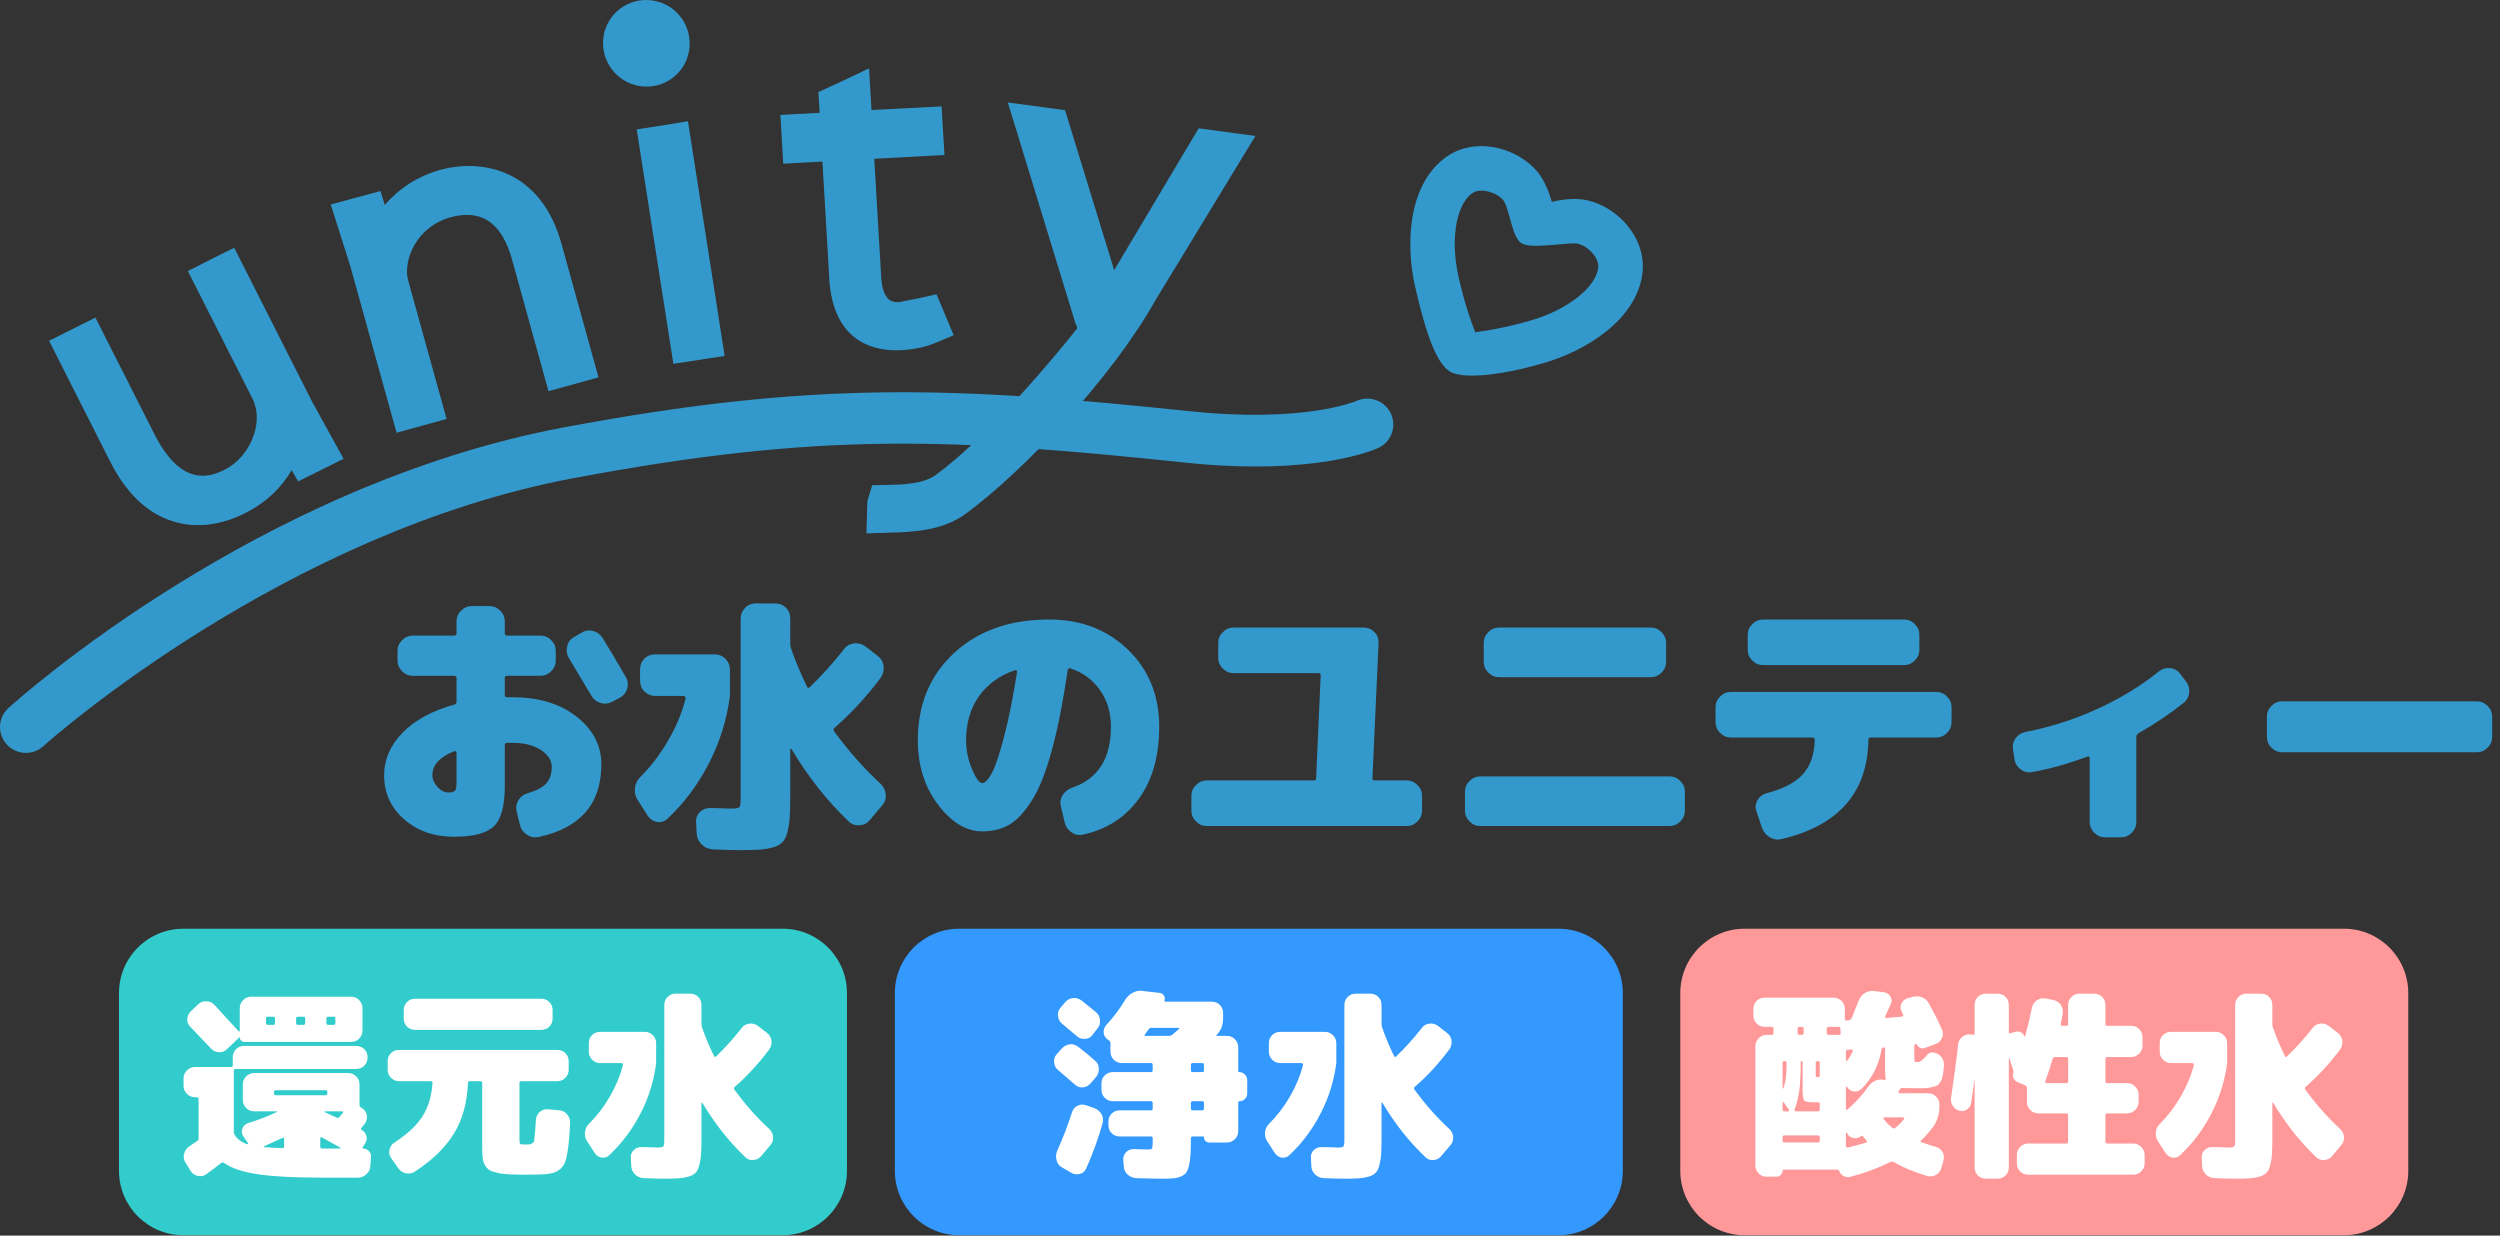 <?xml version="1.0" encoding="UTF-8" standalone="no"?><!DOCTYPE svg PUBLIC "-//W3C//DTD SVG 1.1//EN" "http://www.w3.org/Graphics/SVG/1.1/DTD/svg11.dtd"><svg width="100%" height="100%" viewBox="0 0 261 129" version="1.1" xmlns="http://www.w3.org/2000/svg" xmlns:xlink="http://www.w3.org/1999/xlink" xml:space="preserve" xmlns:serif="http://www.serif.com/" style="fill-rule:evenodd;clip-rule:evenodd;stroke-linejoin:round;stroke-miterlimit:2;"><rect x="0" y="0" width="261" height="129" fill="#333333" stroke="none"/><g id="レイヤー_1"><g><path d="M19.143,96.957l62.56,-0c3.71,-0 6.72,3.01 6.72,6.72l0,18.56c0,3.71 -3.01,6.72 -6.72,6.72l-62.56,-0c-3.71,-0 -6.72,-3.01 -6.72,-6.72l0,-18.56c-0.001,-3.711 3.009,-6.72 6.72,-6.72Z" style="fill:#3cc;"/><path d="M100.143,96.957l62.56,-0c3.71,-0 6.72,3.01 6.72,6.72l0,18.56c0,3.71 -3.01,6.72 -6.72,6.72l-62.56,-0c-3.71,-0 -6.72,-3.01 -6.72,-6.72l0,-18.56c-0.001,-3.711 3.009,-6.72 6.72,-6.72Z" style="fill:#39f;"/><path d="M182.143,96.957l62.56,-0c3.71,-0 6.72,3.01 6.72,6.72l0,18.56c0,3.71 -3.01,6.72 -6.72,6.72l-62.56,-0c-3.71,-0 -6.72,-3.01 -6.72,-6.72l0,-18.56c-0.001,-3.711 3.009,-6.72 6.72,-6.72Z" style="fill:#f99;"/><g><path d="M59.902,66.526l0.78,-0.45c0.37,-0.24 0.77,-0.31 1.2,-0.21c0.43,0.1 0.77,0.34 1.01,0.71c0.54,0.86 1.36,2.24 2.47,4.15c0.2,0.37 0.24,0.76 0.12,1.17c-0.12,0.41 -0.37,0.72 -0.74,0.93l-0.84,0.45c-0.39,0.2 -0.8,0.24 -1.22,0.11c-0.42,-0.13 -0.74,-0.39 -0.96,-0.79l-2.33,-3.89c-0.22,-0.37 -0.29,-0.77 -0.19,-1.2c0.09,-0.429 0.32,-0.759 0.7,-0.98Zm-6.36,6.27c2.73,0 4.95,0.68 6.66,2.03c1.72,1.35 2.58,3.01 2.58,4.97c-0,4.11 -2.18,6.64 -6.55,7.59c-0.43,0.09 -0.84,0.01 -1.22,-0.24c-0.38,-0.25 -0.63,-0.6 -0.74,-1.05l-0.34,-1.4c-0.09,-0.41 -0.03,-0.8 0.2,-1.16c0.22,-0.37 0.54,-0.6 0.95,-0.72c0.91,-0.26 1.56,-0.6 1.95,-1.03c0.38,-0.43 0.57,-1 0.57,-1.71c-0,-0.69 -0.38,-1.28 -1.13,-1.78c-0.76,-0.49 -1.74,-0.74 -2.93,-0.74l-0.59,0c-0.17,0 -0.25,0.08 -0.25,0.25l-0,4.23c-0,2.07 -0.37,3.48 -1.12,4.21c-0.75,0.74 -2.15,1.11 -4.2,1.11c-2.07,0 -3.8,-0.61 -5.19,-1.82c-1.39,-1.21 -2.09,-2.75 -2.09,-4.62c-0,-1.62 0.64,-3.09 1.92,-4.41c1.28,-1.32 3.08,-2.3 5.42,-2.95c0.15,-0.04 0.22,-0.14 0.22,-0.31l-0,-2.47c-0,-0.15 -0.08,-0.22 -0.25,-0.22l-4.31,0c-0.43,0 -0.81,-0.16 -1.12,-0.48c-0.32,-0.31 -0.48,-0.69 -0.48,-1.12l-0,-1c-0,-0.43 0.16,-0.81 0.48,-1.12c0.31,-0.32 0.69,-0.48 1.12,-0.48l4.31,0c0.17,0 0.25,-0.08 0.25,-0.25l-0,-1.23c-0,-0.43 0.16,-0.81 0.48,-1.12c0.31,-0.32 0.69,-0.48 1.12,-0.48l1.84,0c0.43,0 0.81,0.16 1.12,0.48c0.32,0.31 0.48,0.69 0.48,1.12l-0,1.23c-0,0.17 0.08,0.25 0.25,0.25l3.47,0c0.43,0 0.81,0.16 1.12,0.48c0.32,0.31 0.48,0.69 0.48,1.12l-0,1c-0,0.43 -0.16,0.81 -0.48,1.12c-0.31,0.32 -0.69,0.48 -1.12,0.48l-3.47,0c-0.17,0 -0.25,0.07 -0.25,0.22l-0,1.8c-0,0.15 0.08,0.22 0.25,0.22l0.59,0Zm-5.879,8.821l-0,-3.05c-0,-0.06 -0.03,-0.1 -0.08,-0.13c-0.06,-0.03 -0.12,-0.03 -0.17,-0.01c-1.51,0.6 -2.27,1.43 -2.27,2.49c-0,0.45 0.18,0.86 0.53,1.25c0.36,0.38 0.74,0.57 1.15,0.57c0.35,-0 0.58,-0.07 0.69,-0.2c0.099,-0.13 0.15,-0.431 0.15,-0.92Z" style="fill:#39c;"/><path d="M87.063,76.327c1.52,2.07 3.14,3.91 4.88,5.51c0.31,0.3 0.49,0.67 0.53,1.1c0.04,0.44 -0.09,0.83 -0.37,1.14l-1.28,1.52c-0.28,0.35 -0.65,0.54 -1.1,0.56c-0.44,0.03 -0.82,-0.1 -1.12,-0.4c-2.25,-2.14 -4.25,-4.67 -5.99,-7.58l-0.05,0c-0.04,0 -0.06,0.01 -0.06,0.02l0,4.96c0,0.78 -0.02,1.53 -0.06,2.24c-0.03,0.52 -0.12,1.03 -0.25,1.51c-0.13,0.49 -0.3,0.82 -0.5,1.01c-0.24,0.24 -0.55,0.42 -0.93,0.53c-0.44,0.13 -0.91,0.22 -1.4,0.25c-0.63,0.04 -1.31,0.06 -2.04,0.06c-0.58,0 -1.55,-0.03 -2.91,-0.08c-0.47,-0.04 -0.85,-0.21 -1.15,-0.51c-0.34,-0.33 -0.51,-0.72 -0.53,-1.15l-0.06,-1.14c-0.04,-0.43 0.1,-0.8 0.39,-1.1c0.32,-0.29 0.69,-0.43 1.1,-0.42l0.92,0.02l0.81,0.03l0.45,0.01c0.47,0 0.75,-0.05 0.84,-0.14c0.09,-0.09 0.14,-0.37 0.14,-0.84l0,-18.84c0,-0.45 0.16,-0.83 0.48,-1.15c0.29,-0.3 0.67,-0.45 1.12,-0.45l1.98,0c0.47,0 0.85,0.15 1.15,0.45c0.3,0.3 0.45,0.68 0.45,1.15l0,2.63c0,0.17 0.03,0.32 0.08,0.47c0.47,1.35 1.03,2.68 1.68,4.01c0.08,0.13 0.17,0.14 0.28,0.03c1.18,-1.12 2.37,-2.45 3.59,-3.98c0.24,-0.34 0.59,-0.53 1.03,-0.59c0.41,-0.05 0.81,0.05 1.18,0.31l1.26,0.98c0.37,0.28 0.59,0.64 0.64,1.09c0.06,0.43 -0.04,0.83 -0.3,1.21c-1.46,1.96 -3.07,3.7 -4.82,5.23c-0.111,0.099 -0.131,0.21 -0.06,0.34Zm-10.861,-6.41l-0,2.74c-0.32,2.46 -1.04,4.79 -2.16,6.97c-1.15,2.26 -2.6,4.2 -4.34,5.83c-0.29,0.29 -0.66,0.42 -1.09,0.36c-0.39,-0.06 -0.72,-0.27 -0.98,-0.64l-1.06,-1.66c-0.24,-0.37 -0.34,-0.79 -0.28,-1.26c0.05,-0.44 0.24,-0.83 0.56,-1.14c1.12,-1.12 2.1,-2.41 2.94,-3.87c0.82,-1.42 1.42,-2.86 1.79,-4.34c-0,-0.04 -0.02,-0.09 -0.06,-0.17c-0.03,-0.05 -0.08,-0.08 -0.14,-0.08l-2.96,0c-0.45,0 -0.83,-0.16 -1.15,-0.48c-0.3,-0.29 -0.45,-0.67 -0.45,-1.12l-0,-1.14c-0,-0.47 0.15,-0.85 0.45,-1.15c0.3,-0.3 0.68,-0.45 1.15,-0.45l6.18,0c0.45,0 0.83,0.15 1.12,0.45c0.32,0.319 0.48,0.699 0.48,1.15Z" style="fill:#39c;"/><path d="M109.542,64.677c3.3,0 6.04,1.05 8.22,3.15c2.17,2.1 3.26,4.78 3.26,8.05c0,3.06 -0.71,5.57 -2.14,7.53c-1.43,1.96 -3.38,3.2 -5.84,3.73c-0.43,0.09 -0.83,0.01 -1.2,-0.26c-0.38,-0.26 -0.61,-0.61 -0.7,-1.06l-0.4,-1.68c-0.09,-0.41 -0.02,-0.79 0.21,-1.15c0.24,-0.35 0.56,-0.6 0.97,-0.75c2.71,-0.92 4.06,-3.04 4.06,-6.36c0,-1.47 -0.38,-2.75 -1.15,-3.84c-0.76,-1.08 -1.79,-1.83 -3.08,-2.26c-0.15,-0.04 -0.24,0.01 -0.28,0.16c-0.5,3.4 -1.06,6.22 -1.68,8.46c-0.61,2.24 -1.3,3.97 -2.07,5.18c-0.77,1.21 -1.55,2.05 -2.35,2.52c-0.8,0.47 -1.75,0.7 -2.83,0.7c-1.66,0 -3.2,-0.93 -4.61,-2.79c-1.41,-1.85 -2.11,-4.1 -2.11,-6.73c0,-3.73 1.26,-6.77 3.78,-9.1c2.521,-2.33 5.83,-3.5 9.94,-3.5Zm-8.06,15.639c0.41,0.96 0.76,1.44 1.06,1.44c0.3,0 0.63,-0.35 1.01,-1.05c0.37,-0.7 0.8,-1.96 1.27,-3.78c0.48,-1.82 0.93,-4.07 1.36,-6.76c0.02,-0.06 0,-0.11 -0.04,-0.16c-0.05,-0.04 -0.1,-0.06 -0.16,-0.04c-1.62,0.54 -2.88,1.45 -3.78,2.72c-0.89,1.27 -1.34,2.8 -1.34,4.59c0,1.06 0.21,2.08 0.62,3.04Z" style="fill:#39c;"/><path d="M143.922,67.117l-0.64,14.14c0,0.15 0.07,0.22 0.22,0.22l3.36,0c0.43,0 0.81,0.16 1.12,0.48c0.32,0.31 0.48,0.69 0.48,1.12l0,1.56c0,0.43 -0.16,0.81 -0.48,1.12c-0.31,0.32 -0.69,0.48 -1.12,0.48l-20.88,0c-0.43,0 -0.81,-0.16 -1.12,-0.48c-0.32,-0.31 -0.48,-0.69 -0.48,-1.12l0,-1.56c0,-0.43 0.16,-0.81 0.48,-1.12c0.31,-0.32 0.69,-0.48 1.12,-0.48l11.17,0c0.17,0 0.25,-0.07 0.25,-0.22l0.48,-10.76c0,-0.15 -0.08,-0.22 -0.23,-0.22l-8.87,0c-0.43,0 -0.81,-0.16 -1.12,-0.48c-0.32,-0.31 -0.48,-0.69 -0.48,-1.12l0,-1.56c0,-0.43 0.16,-0.81 0.48,-1.12c0.31,-0.32 0.69,-0.48 1.12,-0.48l13.6,0c0.43,0 0.8,0.16 1.11,0.48c0.31,0.31 0.45,0.69 0.43,1.12Z" style="fill:#39c;"/><path d="M152.942,84.637l0,-1.98c0,-0.43 0.16,-0.81 0.48,-1.12c0.31,-0.32 0.69,-0.48 1.12,-0.48l19.76,0c0.43,0 0.81,0.16 1.12,0.48c0.32,0.31 0.48,0.69 0.48,1.12l0,1.98c0,0.43 -0.16,0.81 -0.48,1.12c-0.31,0.32 -0.69,0.48 -1.12,0.48l-19.76,0c-0.43,0 -0.81,-0.16 -1.12,-0.48c-0.319,-0.31 -0.48,-0.691 -0.48,-1.12Zm19.4,-13.94l-15.84,0c-0.43,0 -0.81,-0.16 -1.12,-0.48c-0.32,-0.31 -0.48,-0.69 -0.48,-1.12l0,-1.98c0,-0.43 0.16,-0.81 0.48,-1.12c0.31,-0.32 0.69,-0.48 1.12,-0.48l15.84,0c0.43,0 0.81,0.16 1.12,0.48c0.32,0.31 0.48,0.69 0.48,1.12l0,1.98c0,0.43 -0.16,0.81 -0.48,1.12c-0.31,0.32 -0.69,0.48 -1.12,0.48Z" style="fill:#39c;"/><path d="M179.103,75.396l0,-1.56c0,-0.43 0.16,-0.81 0.48,-1.12c0.31,-0.32 0.69,-0.48 1.12,-0.48l21.44,0c0.43,0 0.81,0.16 1.12,0.48c0.32,0.31 0.48,0.69 0.48,1.12l0,1.56c0,0.43 -0.16,0.81 -0.48,1.12c-0.31,0.32 -0.69,0.48 -1.12,0.48l-6.83,0c-0.17,0 -0.25,0.08 -0.25,0.25c-0.09,5.51 -3.13,8.96 -9.1,10.36c-0.43,0.1 -0.84,0.03 -1.22,-0.21c-0.38,-0.23 -0.65,-0.56 -0.8,-0.99l-0.58,-1.74c-0.13,-0.39 -0.09,-0.77 0.12,-1.13c0.22,-0.37 0.53,-0.6 0.94,-0.72c1.77,-0.46 3.05,-1.13 3.82,-2.01c0.78,-0.88 1.18,-2.06 1.22,-3.56c0,-0.17 -0.08,-0.25 -0.25,-0.25l-8.51,0c-0.43,0 -0.81,-0.16 -1.12,-0.48c-0.321,-0.309 -0.48,-0.689 -0.48,-1.12Zm3.359,-7.56l0,-1.56c0,-0.43 0.16,-0.81 0.48,-1.12c0.31,-0.32 0.69,-0.48 1.12,-0.48l14.72,-0c0.43,-0 0.81,0.16 1.12,0.48c0.32,0.31 0.48,0.69 0.48,1.12l0,1.56c0,0.43 -0.16,0.81 -0.48,1.12c-0.31,0.32 -0.69,0.48 -1.12,0.48l-14.72,-0c-0.43,-0 -0.81,-0.16 -1.12,-0.48c-0.319,-0.31 -0.48,-0.689 -0.48,-1.12Z" style="fill:#39c;"/><path d="M227.572,70.307l0.61,0.78c0.28,0.36 0.41,0.76 0.37,1.21c-0.04,0.44 -0.24,0.81 -0.59,1.09c-1.4,1.12 -2.97,2.17 -4.7,3.16c-0.15,0.1 -0.23,0.22 -0.23,0.37l0,8.9c0,0.43 -0.16,0.8 -0.47,1.12c-0.32,0.32 -0.69,0.48 -1.12,0.48l-1.68,0c-0.43,0 -0.81,-0.16 -1.12,-0.48c-0.32,-0.32 -0.48,-0.69 -0.48,-1.12l0,-6.69c0,-0.13 -0.07,-0.18 -0.22,-0.14c-2,0.74 -3.93,1.29 -5.8,1.62c-0.43,0.08 -0.82,-0.02 -1.18,-0.28c-0.35,-0.26 -0.57,-0.6 -0.64,-1.03l-0.17,-1.07c-0.07,-0.43 0.02,-0.81 0.28,-1.16c0.26,-0.35 0.61,-0.56 1.04,-0.66c2.56,-0.48 5.04,-1.28 7.46,-2.38c2.42,-1.1 4.58,-2.42 6.48,-3.95c0.34,-0.26 0.72,-0.37 1.14,-0.33c0.42,0.04 0.761,0.219 1.02,0.56Z" style="fill:#39c;"/><path d="M236.663,76.937l0,-2.12c0,-0.43 0.16,-0.81 0.48,-1.12c0.31,-0.32 0.69,-0.48 1.12,-0.48l20.32,0c0.43,0 0.81,0.16 1.12,0.48c0.32,0.31 0.48,0.69 0.48,1.12l0,2.12c0,0.43 -0.16,0.81 -0.48,1.12c-0.31,0.32 -0.69,0.48 -1.12,0.48l-20.32,0c-0.43,0 -0.81,-0.16 -1.12,-0.48c-0.321,-0.31 -0.48,-0.69 -0.48,-1.12Z" style="fill:#39c;"/></g><g><g><path d="M152.292,29.006c-0.28,-1.23 -0.42,-2.46 -0.42,-3.59c0.01,-2.38 0.65,-4.36 1.78,-5.21c0.5,-0.38 1.18,-0.32 1.54,-0.25c0.86,0.16 1.55,0.63 1.8,1.02c0.68,1.08 0.84,3.81 1.87,4.43c0.99,0.6 4.43,-0.06 5.69,0.01c0.46,0.03 1.21,0.41 1.76,1.08c0.21,0.25 0.55,0.75 0.55,1.3l-0.01,0.17c-0.28,2.08 -3.23,4.38 -7.01,5.48c-2.58,0.75 -4.55,1.07 -5.83,1.24c-0.47,-1.2 -1.119,-3.06 -1.72,-5.68Zm-1.43,-12.529c-2.67,1.99 -3.61,5.49 -3.62,8.92c-0.01,1.61 0.19,3.22 0.52,4.64c1.18,5.13 2.27,7.88 3.57,8.73c1.16,0.75 4.76,0.61 9.82,-0.86c4.35,-1.26 9.66,-4.46 10.31,-9.31c0.23,-1.75 -0.32,-3.55 -1.56,-5.05c-1.32,-1.6 -3.28,-2.66 -5.1,-2.76c-1.01,-0.06 -1.94,0.08 -2.79,0.29c-0.24,-0.85 -0.56,-1.73 -1.1,-2.58c-0.98,-1.54 -2.85,-2.73 -4.88,-3.11c-1.92,-0.361 -3.76,0.03 -5.17,1.09Z" style="fill:#39c;"/></g><path d="M145.212,43.187c-0.62,-1.34 -2.22,-1.94 -3.57,-1.34c-0.06,0.03 -5.43,2.34 -17.36,1.09c-24.61,-2.57 -39.09,-3.25 -65.36,1.67c-32.08,6.01 -56.99,28.36 -58.04,29.31c-0.53,0.48 -0.84,1.14 -0.88,1.86c-0.03,0.72 0.22,1.41 0.7,1.94c1,1.1 2.71,1.19 3.81,0.19c1.02,-0.91 25.32,-22.37 55.42,-28c25.7,-4.81 39.18,-4.19 63.82,-1.61c13.78,1.44 19.92,-1.43 20.18,-1.55c1.32,-0.63 1.901,-2.221 1.28,-3.56Z" style="fill:#39c;fill-rule:nonzero;"/><path d="M32.572,41.917l-8.12,-16.05l-1.2,0.59l-3.64,1.84l6.75,13.33c0.54,1.07 0.59,2.4 0.15,3.75c-0.52,1.6 -1.67,2.97 -3.07,3.67c-1.26,0.64 -2.38,0.78 -3.42,0.44c-1.79,-0.59 -3.1,-2.57 -3.88,-4.12l-6.18,-12.21l-4.84,2.42l6.38,12.61c1.65,3.26 3.81,5.35 6.43,6.2c3.16,1.06 6.1,-0.03 7.57,-0.77c2.5,-1.25 4.02,-2.92 4.95,-4.54l0.67,1.18l4.75,-2.36l-3.3,-5.98Z" style="fill:#39c;"/><path d="M58.612,25.427c-2.12,-7.62 -8.12,-8.91 -12.62,-7.7c-2.36,0.65 -4.33,1.94 -5.82,3.67l-0.45,-1.45l-5.19,1.4l2.03,6.41l4.84,17.42l5.22,-1.44l-4.01,-14.46c-0.29,-1.04 -0.05,-2.45 0.63,-3.66c0.82,-1.44 2.15,-2.48 3.77,-2.93c1.49,-0.4 2.76,-0.32 3.75,0.24c1.5,0.86 2.28,2.68 2.66,4.05l3.84,13.86l5.22,-1.44l-3.87,-13.97Z" style="fill:#39c;"/><path d="M71.822,12.657l-1.929,0.32l-3.421,0.529l3.83,24.48l5.35,-0.829l-3.83,-24.5Z" style="fill:#39c;fill-rule:nonzero;"/><path d="M96.092,31.097l-2.22,0.45c-0.71,0.03 -1,-0.22 -1.09,-0.3c-0.42,-0.37 -0.69,-1.11 -0.77,-2.08l-0.74,-12.59l7.33,-0.4l-0.3,-5.07l-7.32,0.38l-0.25,-4.35l-1.79,0.85l-0.81,0.38l-2.69,1.25l0.13,2.16l-4.1,0.22l0.3,5.09l4.09,-0.22l0.7,11.95l0.03,0.59c0.54,6.55 4.95,7.29 7.53,7.15c1.8,-0.1 2.95,-0.51 3.66,-0.81l1.78,-0.75l-1.79,-4.27l-1.68,0.37Z" style="fill:#39c;"/><path d="M125.143,13.396l-8.48,14.23l-0.35,0.59l-0.09,-0.33l-5.03,-16.38l-5.98,-0.81l0.61,1.99l0.28,0.9l6.24,20.38l0.04,-0.09c0.02,0.14 0.05,0.26 0.09,0.38c-1.89,2.42 -8.98,11.05 -14.76,15.32c-1.33,0.98 -3.61,1.03 -5.11,1.05l-1.55,0.03l-0.5,1.67l-0.1,3.36l2.51,-0.08c2.18,-0.06 5.42,-0.16 7.86,-1.97c5.99,-4.4 15.26,-14.17 19.79,-22.27l10.45,-17.17l-5.92,-0.8Z" style="fill:#39c;"/><path d="M71.992,4.287c0.15,2.49 -1.76,4.62 -4.25,4.75c-2.5,0.13 -4.63,-1.79 -4.78,-4.28c-0.14,-2.5 1.77,-4.62 4.26,-4.75c2.5,-0.131 4.631,1.78 4.77,4.28Z" style="fill:#39c;fill-rule:nonzero;"/></g><g><path d="M36.652,108.776l-11.15,0c-0.13,0 -0.23,-0.04 -0.32,-0.13c-0.1,-0.09 -0.15,-0.21 -0.15,-0.33c0,-0.03 0,-0.04 -0.02,-0.04c-0.01,0 -0.02,0 -0.02,0.02l-1.3,1.24c-0.24,0.23 -0.52,0.34 -0.86,0.31c-0.32,-0.01 -0.59,-0.14 -0.8,-0.38l-2.16,-2.26c-0.24,-0.24 -0.34,-0.52 -0.32,-0.85c0.03,-0.32 0.16,-0.58 0.38,-0.79l0.76,-0.72c0.25,-0.24 0.54,-0.34 0.88,-0.31c0.34,0.01 0.62,0.14 0.84,0.4l2.52,2.75c0.03,0.03 0.05,0.03 0.06,0c0.03,-0.03 0.04,-0.05 0.04,-0.06l0,-2.38c0,-0.32 0.12,-0.6 0.36,-0.84c0.24,-0.24 0.52,-0.35 0.84,-0.35l10.42,0c0.32,0 0.6,0.11 0.84,0.35c0.24,0.24 0.35,0.52 0.35,0.84l0,2.33c0,0.34 -0.11,0.63 -0.35,0.86c-0.23,0.23 -0.51,0.34 -0.84,0.34Zm-2.58,-2.44l0,0.47c0,0.12 0.06,0.19 0.18,0.19l0.59,0c0.11,0 0.17,-0.07 0.17,-0.19l0,-0.47c0,-0.12 -0.06,-0.19 -0.17,-0.19l-0.59,0c-0.12,0 -0.18,0.07 -0.18,0.19Zm-3.159,0l0,0.47c0,0.12 0.07,0.19 0.19,0.19l0.59,0c0.11,0 0.17,-0.07 0.17,-0.19l0,-0.47c0,-0.12 -0.06,-0.19 -0.17,-0.19l-0.59,0c-0.121,0 -0.19,0.07 -0.19,0.19Zm-3.141,0l0,0.47c0,0.12 0.06,0.19 0.18,0.19l0.59,0c0.11,0 0.17,-0.07 0.17,-0.19l0,-0.47c0,-0.12 -0.06,-0.19 -0.17,-0.19l-0.59,0c-0.119,0 -0.18,0.07 -0.18,0.19Zm9.91,9.29l0.12,0.06c0.27,0.18 0.43,0.43 0.49,0.73c0.05,0.31 -0.01,0.61 -0.19,0.89l-0.38,0.46c-0.07,0.08 -0.06,0.15 0.02,0.19c0.25,0.12 0.42,0.33 0.5,0.61c0.09,0.26 0.05,0.52 -0.1,0.77l-0.3,0.47c-0.01,0.01 0,0.03 0.03,0.06l0.04,0.04c0.22,0 0.42,0.08 0.59,0.25c0.18,0.18 0.25,0.39 0.23,0.63l-0.07,0.97c-0.01,0.32 -0.15,0.6 -0.42,0.84c-0.26,0.24 -0.55,0.35 -0.86,0.35l-3.74,0c-2.84,0 -5.07,-0.11 -6.69,-0.35c-1.6,-0.24 -2.78,-0.63 -3.55,-1.18c-0.1,-0.08 -0.21,-0.08 -0.32,0c-0.28,0.24 -0.8,0.63 -1.55,1.18c-0.25,0.18 -0.55,0.24 -0.88,0.17c-0.33,-0.07 -0.57,-0.24 -0.74,-0.51l-0.57,-0.92c-0.16,-0.28 -0.21,-0.58 -0.12,-0.88c0.08,-0.33 0.26,-0.58 0.52,-0.76l0.84,-0.57c0.1,-0.05 0.15,-0.15 0.15,-0.29l0,-4.1c0,-0.12 -0.06,-0.18 -0.17,-0.18l-0.21,0c-0.32,0 -0.6,-0.12 -0.84,-0.36c-0.24,-0.24 -0.35,-0.52 -0.35,-0.84l0,-0.76c0,-0.32 0.11,-0.6 0.35,-0.84c0.24,-0.24 0.52,-0.36 0.84,-0.36l3.78,0c0.11,0 0.17,-0.06 0.17,-0.18l0,-0.82c0,-0.35 0.11,-0.64 0.34,-0.86c0.22,-0.23 0.51,-0.34 0.86,-0.34l11.67,0c0.35,0 0.64,0.11 0.86,0.34c0.23,0.22 0.34,0.51 0.34,0.86l0,0.02c0,0.33 -0.11,0.61 -0.34,0.84c-0.23,0.24 -0.52,0.35 -0.86,0.35l-12.58,0c-0.12,0 -0.18,0.07 -0.18,0.19l0,6.35c0,0.12 0.02,0.23 0.08,0.33c0.29,0.46 0.74,0.79 1.34,0.99c0.02,0 0.04,-0.02 0.07,-0.04c0.02,-0.02 0.02,-0.04 0,-0.07l-0.53,-0.77c-0.15,-0.24 -0.17,-0.5 -0.06,-0.78c0.1,-0.25 0.28,-0.43 0.57,-0.55c1.02,-0.3 2.03,-0.7 3.04,-1.17l0,-0.04c0,-0.02 -0.01,-0.02 -0.02,-0.02l-2.35,0c-0.34,0 -0.63,-0.12 -0.86,-0.36c-0.23,-0.23 -0.34,-0.51 -0.34,-0.84l0,-1.6c0,-0.33 0.11,-0.61 0.34,-0.84c0.23,-0.24 0.52,-0.36 0.86,-0.36l9.78,0c0.34,0 0.63,0.12 0.86,0.36c0.23,0.23 0.34,0.51 0.34,0.84l0,2.1c0,0.14 0.051,0.24 0.15,0.3Zm-3.78,0.48l1.24,0.57c0.11,0.07 0.21,0.04 0.29,-0.07l0.38,-0.44c0.03,-0.03 0.03,-0.05 0.02,-0.08c-0.01,-0.04 -0.04,-0.06 -0.08,-0.06l-1.79,0c-0.04,0 -0.07,0 -0.08,0.02c-0.02,0.011 -0.009,0.031 0.02,0.06Zm-5.29,-2.1l-0,0.15c-0,0.12 0.06,0.19 0.18,0.19l5.21,0c0.11,0 0.17,-0.07 0.17,-0.19l-0,-0.15c-0,-0.13 -0.06,-0.19 -0.17,-0.19l-5.21,0c-0.12,0 -0.18,0.06 -0.18,0.19Zm0.88,4.79c-0.59,0.28 -1.24,0.57 -1.93,0.88c-0.02,0 -0.03,0.01 -0.03,0.02c-0,0.03 0.01,0.05 0.03,0.06c0.65,0.06 1.3,0.09 1.93,0.11c0.11,0 0.17,-0.06 0.17,-0.17l-0,-0.82c-0,-0.04 -0.03,-0.08 -0.07,-0.1c-0.04,-0.02 -0.07,-0.009 -0.1,0.02Zm4.131,1.111l1.87,0c0.04,0 0.07,-0.01 0.07,-0.04c0,-0.02 -0.02,-0.04 -0.05,-0.06l-1.93,-1.08c-0.01,-0.01 -0.04,-0.01 -0.08,0c-0.04,0.03 -0.07,0.06 -0.07,0.09l0,0.9c-0.001,0.13 0.069,0.19 0.19,0.19Z" style="fill:#fff;"/><path d="M42.152,106.316l0,-0.86c0,-0.33 0.11,-0.61 0.34,-0.84c0.23,-0.24 0.52,-0.35 0.86,-0.35l13.14,0c0.34,0 0.63,0.11 0.86,0.35c0.23,0.23 0.34,0.51 0.34,0.84l0,0.86c0,0.35 -0.11,0.64 -0.34,0.86c-0.22,0.23 -0.51,0.34 -0.86,0.34l-13.14,0c-0.35,0 -0.64,-0.11 -0.86,-0.34c-0.23,-0.219 -0.34,-0.509 -0.34,-0.86Zm12.92,13.17c0.13,0 0.25,-0.01 0.33,-0.04c0.07,-0.03 0.15,-0.07 0.23,-0.13c0.09,-0.05 0.14,-0.19 0.15,-0.4l0.03,-0.32l0.05,-0.43c0.06,-0.72 0.09,-1.14 0.09,-1.28c0.03,-0.33 0.16,-0.59 0.4,-0.8c0.23,-0.21 0.51,-0.3 0.84,-0.28l1.21,0.11c0.33,0.03 0.59,0.17 0.8,0.42c0.23,0.28 0.33,0.57 0.32,0.88c-0.1,2.19 -0.29,3.59 -0.57,4.2c-0.27,0.6 -0.78,0.97 -1.53,1.11c-0.47,0.08 -1.35,0.11 -2.67,0.11c-0.56,0 -1.13,-0.01 -1.72,-0.04c-0.39,-0.02 -0.79,-0.07 -1.18,-0.17c-0.39,-0.1 -0.66,-0.2 -0.8,-0.29c-0.19,-0.16 -0.35,-0.34 -0.46,-0.55c-0.11,-0.24 -0.18,-0.5 -0.21,-0.8c-0.03,-0.36 -0.04,-0.73 -0.04,-1.09l0,-6.64c0,-0.12 -0.06,-0.18 -0.17,-0.18l-1.13,0c-0.11,0 -0.18,0.06 -0.19,0.18c-0.08,2.08 -0.57,3.83 -1.45,5.27c-0.9,1.48 -2.27,2.81 -4.14,4.02c-0.26,0.16 -0.56,0.21 -0.9,0.14c-0.32,-0.07 -0.58,-0.24 -0.78,-0.52l-0.75,-1.07c-0.19,-0.26 -0.24,-0.54 -0.17,-0.86c0.07,-0.33 0.24,-0.57 0.5,-0.74c1.35,-0.88 2.32,-1.78 2.92,-2.71c0.62,-0.95 0.98,-2.13 1.07,-3.53c0.02,-0.12 -0.04,-0.18 -0.17,-0.18l-3.31,0c-0.34,0 -0.63,-0.12 -0.86,-0.36c-0.23,-0.23 -0.34,-0.51 -0.34,-0.84l0,-0.86c0,-0.35 0.11,-0.64 0.34,-0.86c0.22,-0.23 0.51,-0.34 0.86,-0.34l16.5,0c0.35,0 0.64,0.11 0.86,0.34c0.23,0.22 0.34,0.51 0.34,0.86l0,0.86c0,0.33 -0.11,0.61 -0.34,0.84c-0.23,0.24 -0.52,0.36 -0.86,0.36l-3.76,0c-0.12,0 -0.18,0.06 -0.18,0.18l0,6.01c0,0.21 0.03,0.34 0.1,0.38c0.041,0.031 0.291,0.04 0.74,0.04Z" style="fill:#fff;"/><path d="M76.652,113.736c1.14,1.55 2.35,2.93 3.66,4.13c0.24,0.23 0.37,0.5 0.4,0.82c0.02,0.34 -0.07,0.62 -0.28,0.86l-0.96,1.14c-0.21,0.26 -0.49,0.4 -0.82,0.42c-0.34,0.03 -0.62,-0.07 -0.84,-0.3c-1.7,-1.61 -3.19,-3.5 -4.5,-5.69l-0.04,0c-0.03,0 -0.04,0.01 -0.04,0.02l0,3.72c0,0.59 -0.01,1.15 -0.04,1.68c-0.03,0.39 -0.09,0.77 -0.19,1.13c-0.1,0.37 -0.23,0.62 -0.38,0.76c-0.18,0.18 -0.41,0.32 -0.69,0.4c-0.34,0.1 -0.69,0.16 -1.05,0.19c-0.48,0.03 -0.99,0.04 -1.53,0.04c-0.44,0 -1.17,-0.02 -2.19,-0.06c-0.35,-0.03 -0.64,-0.16 -0.86,-0.38c-0.25,-0.25 -0.38,-0.54 -0.4,-0.86l-0.04,-0.86c-0.03,-0.32 0.07,-0.6 0.29,-0.82c0.24,-0.23 0.51,-0.33 0.82,-0.32l0.7,0.01l0.6,0.02l0.34,0.02c0.35,0 0.56,-0.04 0.63,-0.11c0.07,-0.07 0.11,-0.28 0.11,-0.63l0,-14.13c0,-0.34 0.11,-0.63 0.35,-0.86c0.23,-0.23 0.51,-0.34 0.84,-0.34l1.49,0c0.35,0 0.64,0.11 0.86,0.34c0.23,0.22 0.34,0.51 0.34,0.86l0,1.97c0,0.13 0.02,0.25 0.06,0.36c0.35,1.01 0.77,2.01 1.26,3c0.06,0.1 0.13,0.11 0.21,0.02c0.88,-0.84 1.78,-1.83 2.69,-2.98c0.18,-0.25 0.44,-0.4 0.78,-0.44c0.31,-0.04 0.6,0.03 0.88,0.23l0.95,0.73c0.28,0.21 0.44,0.49 0.48,0.82c0.04,0.33 -0.04,0.63 -0.23,0.91c-1.1,1.47 -2.3,2.78 -3.61,3.92c-0.09,0.07 -0.099,0.161 -0.05,0.26Zm-8.15,-4.809l0,2.06c-0.23,1.84 -0.77,3.59 -1.61,5.22c-0.87,1.7 -1.96,3.15 -3.26,4.37c-0.22,0.23 -0.49,0.32 -0.82,0.28c-0.29,-0.05 -0.53,-0.21 -0.73,-0.49l-0.8,-1.24c-0.18,-0.28 -0.25,-0.59 -0.21,-0.94c0.04,-0.34 0.18,-0.63 0.42,-0.86c0.84,-0.84 1.58,-1.81 2.21,-2.9c0.61,-1.07 1.06,-2.15 1.34,-3.26c0,-0.02 -0.01,-0.07 -0.04,-0.12c-0.03,-0.04 -0.07,-0.06 -0.11,-0.06l-2.22,-0c-0.34,-0 -0.63,-0.12 -0.86,-0.36c-0.23,-0.23 -0.34,-0.51 -0.34,-0.84l0,-0.86c0,-0.35 0.11,-0.64 0.34,-0.86c0.22,-0.23 0.51,-0.34 0.86,-0.34l4.64,-0c0.33,-0 0.61,0.11 0.84,0.34c0.241,0.229 0.35,0.519 0.35,0.86Z" style="fill:#fff;"/></g><g><path d="M112.442,108.187l-1.55,-1.3c-0.25,-0.21 -0.4,-0.48 -0.44,-0.8c-0.04,-0.32 0.04,-0.61 0.25,-0.86l0.48,-0.57c0.21,-0.26 0.49,-0.42 0.82,-0.46c0.31,-0.04 0.61,0.04 0.91,0.25l1.51,1.22c0.26,0.24 0.4,0.52 0.42,0.84c0.03,0.35 -0.06,0.65 -0.28,0.88l-0.52,0.68c-0.2,0.25 -0.45,0.38 -0.76,0.39c-0.33,0.029 -0.61,-0.061 -0.84,-0.27Zm2,4.24l-0.59,0.68c-0.21,0.25 -0.47,0.39 -0.8,0.42c-0.32,0.02 -0.61,-0.08 -0.86,-0.32l-1.72,-1.49c-0.24,-0.18 -0.38,-0.44 -0.42,-0.78c-0.04,-0.32 0.04,-0.61 0.25,-0.86l0.55,-0.61c0.24,-0.25 0.52,-0.4 0.84,-0.44c0.31,-0.04 0.61,0.05 0.9,0.28c0.66,0.51 1.23,0.98 1.7,1.4c0.27,0.21 0.41,0.49 0.42,0.82c0.03,0.34 -0.06,0.64 -0.27,0.9Zm-4.08,7.75c0.61,-1.37 1.13,-2.73 1.56,-4.07c0.1,-0.31 0.29,-0.53 0.57,-0.67c0.28,-0.14 0.57,-0.16 0.88,-0.05l0.92,0.32c0.31,0.13 0.55,0.34 0.72,0.63c0.15,0.28 0.19,0.59 0.1,0.92c-0.45,1.6 -1.02,3.18 -1.72,4.75c-0.13,0.28 -0.34,0.46 -0.65,0.55c-0.34,0.08 -0.63,0.05 -0.88,-0.11l-0.99,-0.57c-0.3,-0.16 -0.48,-0.42 -0.57,-0.75c-0.08,-0.351 -0.06,-0.67 0.06,-0.95Zm18.91,-10.83l-0,2.45c-0,0.09 0.04,0.13 0.12,0.13c0.21,-0 0.4,0.08 0.57,0.25c0.17,0.17 0.25,0.36 0.25,0.57l-0,1.41c-0,0.22 -0.08,0.42 -0.25,0.58c-0.16,0.16 -0.34,0.23 -0.57,0.23c-0.08,-0 -0.12,0.05 -0.12,0.13l-0,2.98c-0,0.34 -0.12,0.63 -0.36,0.86c-0.23,0.23 -0.51,0.34 -0.84,0.34l-1.83,-0c-0.15,-0 -0.29,-0.06 -0.4,-0.17c-0.1,-0.1 -0.15,-0.22 -0.15,-0.38c-0,-0.05 -0.02,-0.08 -0.08,-0.08l-1.09,-0c-0.13,-0 -0.19,0.06 -0.19,0.19l-0,0.02c-0,0.57 -0.01,1.13 -0.04,1.66c-0.03,0.43 -0.08,0.81 -0.15,1.13c-0.08,0.35 -0.19,0.61 -0.31,0.78c-0.13,0.17 -0.31,0.3 -0.55,0.4c-0.25,0.11 -0.52,0.17 -0.8,0.19c-0.39,0.03 -0.79,0.04 -1.2,0.04c-0.53,-0 -1.42,-0.02 -2.68,-0.06c-0.34,-0.03 -0.63,-0.15 -0.86,-0.36c-0.27,-0.24 -0.41,-0.53 -0.42,-0.88l-0.05,-0.65c-0.02,-0.33 0.07,-0.6 0.3,-0.82c0.22,-0.23 0.49,-0.33 0.8,-0.32l1.45,0.04c0.25,-0 0.39,-0.03 0.44,-0.1c0.05,-0.08 0.08,-0.29 0.08,-0.63l-0,-0.44c-0,-0.13 -0.06,-0.19 -0.17,-0.19l-3.25,-0c-0.35,-0 -0.64,-0.11 -0.86,-0.34c-0.23,-0.22 -0.34,-0.51 -0.34,-0.86l-0,-0.33c-0,-0.35 0.11,-0.64 0.34,-0.86c0.22,-0.23 0.51,-0.34 0.86,-0.34l3.25,-0c0.11,-0 0.17,-0.06 0.17,-0.17l-0,-0.59c-0,-0.12 -0.06,-0.19 -0.17,-0.19l-3.99,-0c-0.32,-0 -0.6,-0.11 -0.84,-0.35c-0.24,-0.24 -0.35,-0.52 -0.35,-0.84l-0,-0.65c-0,-0.34 0.11,-0.63 0.35,-0.86c0.23,-0.23 0.51,-0.34 0.84,-0.34l3.99,-0c0.11,-0 0.17,-0.06 0.17,-0.19l-0,-0.57c-0,-0.12 -0.06,-0.18 -0.17,-0.18l-3.04,-0c-0.34,-0 -0.63,-0.12 -0.86,-0.36c-0.23,-0.23 -0.34,-0.51 -0.34,-0.84l-0,-0.88c-0,-0.13 -0.05,-0.22 -0.15,-0.28l-0.14,-0.1c-0.27,-0.2 -0.41,-0.44 -0.42,-0.74c-0.02,-0.29 0.08,-0.56 0.29,-0.79c0.74,-0.8 1.4,-1.68 1.97,-2.63c0.19,-0.31 0.44,-0.55 0.76,-0.71c0.34,-0.19 0.66,-0.26 0.97,-0.21l1.84,0.21c0.2,0.02 0.35,0.12 0.47,0.29c0.09,0.17 0.11,0.34 0.06,0.52c-0.03,0.07 -0,0.11 0.08,0.11l4.83,-0c0.35,-0 0.64,0.11 0.86,0.34c0.23,0.22 0.34,0.51 0.34,0.86l-0,0.52c-0,0.72 -0.22,1.3 -0.67,1.74c-0.03,0.03 -0.04,0.05 -0.04,0.07c-0,0.03 0.02,0.04 0.06,0.04l1.03,-0c0.33,-0 0.61,0.11 0.84,0.34c0.24,0.229 0.36,0.519 0.36,0.86Zm-9.709,-1.201l2.5,-0c0.1,-0 0.21,-0.04 0.32,-0.11l0.69,-0.6c0.03,-0.03 0.04,-0.06 0.04,-0.09c0,-0.03 -0.02,-0.04 -0.06,-0.04l-2.84,-0c-0.11,-0 -0.2,0.04 -0.27,0.13l-0.42,0.56c-0.01,0.02 -0.02,0.05 -0.02,0.11c-0.001,0.031 0.019,0.04 0.06,0.04Zm6.129,7.581l0,-0.57c0,-0.12 -0.06,-0.19 -0.18,-0.19l-1.01,-0c-0.11,-0 -0.17,0.07 -0.17,0.19l0,0.57c0,0.13 0.06,0.19 0.17,0.19l1.01,-0c0.12,-0 0.18,-0.061 0.18,-0.19Zm0,-3.991l0,-0.57c0,-0.12 -0.06,-0.18 -0.18,-0.18l-1.01,-0c-0.11,-0 -0.17,0.06 -0.17,0.18l0,0.57c0,0.13 0.06,0.19 0.17,0.19l1.01,-0c0.12,0.001 0.18,-0.059 0.18,-0.19Z" style="fill:#fff;"/><path d="M147.652,113.736c1.14,1.55 2.35,2.93 3.66,4.13c0.24,0.23 0.37,0.5 0.4,0.82c0.02,0.34 -0.07,0.62 -0.28,0.86l-0.96,1.14c-0.21,0.26 -0.49,0.4 -0.82,0.42c-0.34,0.03 -0.62,-0.07 -0.84,-0.3c-1.7,-1.61 -3.19,-3.5 -4.5,-5.69l-0.04,0c-0.03,0 -0.04,0.01 -0.04,0.02l-0,3.72c-0,0.59 -0.01,1.15 -0.04,1.68c-0.03,0.39 -0.09,0.77 -0.19,1.13c-0.1,0.37 -0.23,0.62 -0.38,0.76c-0.18,0.18 -0.41,0.32 -0.69,0.4c-0.34,0.1 -0.69,0.16 -1.05,0.19c-0.48,0.03 -0.99,0.04 -1.53,0.04c-0.44,0 -1.17,-0.02 -2.19,-0.06c-0.35,-0.03 -0.64,-0.16 -0.86,-0.38c-0.25,-0.25 -0.39,-0.54 -0.4,-0.86l-0.04,-0.86c-0.03,-0.32 0.07,-0.6 0.29,-0.82c0.24,-0.23 0.51,-0.33 0.82,-0.32l0.69,0.01l0.61,0.02l0.34,0.02c0.35,0 0.56,-0.04 0.63,-0.11c0.07,-0.07 0.11,-0.28 0.11,-0.63l-0,-14.13c-0,-0.34 0.11,-0.63 0.35,-0.86c0.23,-0.23 0.51,-0.34 0.84,-0.34l1.49,0c0.35,0 0.64,0.11 0.86,0.34c0.23,0.22 0.34,0.51 0.34,0.86l-0,1.97c-0,0.13 0.02,0.25 0.06,0.36c0.35,1.01 0.77,2.01 1.26,3c0.06,0.1 0.13,0.11 0.21,0.02c0.89,-0.84 1.78,-1.83 2.69,-2.98c0.18,-0.25 0.44,-0.4 0.78,-0.44c0.31,-0.04 0.6,0.03 0.88,0.23l0.94,0.73c0.28,0.21 0.45,0.49 0.49,0.82c0.04,0.33 -0.04,0.63 -0.23,0.91c-1.1,1.47 -2.3,2.78 -3.62,3.92c-0.08,0.07 -0.089,0.161 -0.04,0.26Zm-8.14,-4.809l-0,2.06c-0.24,1.84 -0.78,3.59 -1.62,5.22c-0.87,1.7 -1.96,3.15 -3.26,4.37c-0.22,0.23 -0.49,0.32 -0.82,0.28c-0.29,-0.05 -0.54,-0.21 -0.73,-0.49l-0.8,-1.24c-0.18,-0.28 -0.25,-0.59 -0.21,-0.94c0.04,-0.34 0.18,-0.63 0.42,-0.86c0.84,-0.84 1.58,-1.81 2.21,-2.9c0.61,-1.07 1.06,-2.15 1.34,-3.26c-0,-0.02 -0.01,-0.07 -0.04,-0.12c-0.03,-0.04 -0.07,-0.06 -0.11,-0.06l-2.22,-0c-0.34,-0 -0.63,-0.12 -0.86,-0.36c-0.23,-0.23 -0.34,-0.51 -0.34,-0.84l-0,-0.86c-0,-0.35 0.11,-0.64 0.34,-0.86c0.22,-0.23 0.51,-0.34 0.86,-0.34l4.64,-0c0.33,-0 0.61,0.11 0.84,0.34c0.241,0.229 0.36,0.519 0.36,0.86Z" style="fill:#fff;"/></g><g><path d="M201.802,117.657c-0.37,0.51 -0.79,0.98 -1.24,1.41c-0.05,0.03 -0.07,0.06 -0.04,0.1c0.02,0.05 0.04,0.08 0.09,0.09c0.7,0.24 1.18,0.39 1.44,0.46c0.33,0.09 0.57,0.27 0.74,0.55c0.15,0.26 0.19,0.56 0.11,0.9l-0.22,0.74c-0.08,0.33 -0.27,0.58 -0.56,0.75c-0.31,0.17 -0.62,0.2 -0.93,0.11c-1.28,-0.37 -2.45,-0.85 -3.5,-1.45c-0.1,-0.06 -0.21,-0.07 -0.32,-0.02c-1.29,0.65 -2.7,1.18 -4.24,1.57c-0.22,0.06 -0.45,0.02 -0.67,-0.1c-0.24,-0.14 -0.39,-0.32 -0.46,-0.53c-0.03,-0.08 -0.09,-0.13 -0.17,-0.13l-5.63,0c-0.07,0 -0.1,0.04 -0.1,0.11c0,0.17 -0.07,0.31 -0.19,0.44c-0.13,0.13 -0.28,0.19 -0.45,0.19l-1,0c-0.35,0 -0.64,-0.11 -0.86,-0.34c-0.23,-0.22 -0.34,-0.51 -0.34,-0.86l0,-12.41c0,-0.33 0.11,-0.61 0.34,-0.84c0.23,-0.24 0.52,-0.36 0.86,-0.36l0.5,0c0.13,0 0.19,-0.05 0.19,-0.16l0,-0.49c0,-0.12 -0.06,-0.18 -0.19,-0.18l-0.71,0c-0.34,0 -0.63,-0.12 -0.86,-0.36c-0.23,-0.23 -0.34,-0.51 -0.34,-0.84l0,-0.65c0,-0.35 0.11,-0.64 0.34,-0.86c0.22,-0.23 0.51,-0.34 0.86,-0.34l7.16,0c0.33,0 0.61,0.11 0.84,0.34c0.24,0.23 0.35,0.52 0.35,0.86l0,1c0,0.07 0.02,0.12 0.05,0.15c0.03,0.03 0.07,0.04 0.12,0.02l0.23,0c0.13,-0.03 0.22,-0.08 0.28,-0.17l0.79,-1.95c0.13,-0.33 0.35,-0.59 0.66,-0.75c0.29,-0.17 0.6,-0.24 0.94,-0.19l1.01,0.12c0.31,0.05 0.53,0.19 0.67,0.44c0.16,0.27 0.17,0.54 0.04,0.8l-0.59,1.3c-0.01,0.05 0,0.08 0.03,0.11c0.02,0.03 0.05,0.04 0.08,0.04c0.76,-0.06 1.32,-0.1 1.68,-0.15c0.03,0 0.06,-0.02 0.08,-0.06c0.03,-0.05 0.04,-0.09 0.02,-0.1l-0.16,-0.36c-0.14,-0.27 -0.15,-0.54 -0.02,-0.82c0.12,-0.28 0.32,-0.46 0.58,-0.55l0.57,-0.16c0.34,-0.1 0.67,-0.09 0.99,0.04c0.32,0.12 0.56,0.35 0.73,0.67c0.55,0.98 1,1.88 1.35,2.69c0.14,0.28 0.14,0.57 0.02,0.88c-0.14,0.32 -0.36,0.53 -0.65,0.63l-1.16,0.42c-0.17,0.06 -0.32,0.06 -0.46,0c-0.15,-0.07 -0.27,-0.18 -0.34,-0.34c-0.02,-0.05 -0.07,-0.07 -0.12,-0.06l-0.04,0c-0.09,0 -0.13,0.05 -0.13,0.15l0,1.3c0,0.2 0.01,0.32 0.04,0.38c0.02,0.03 0.11,0.04 0.27,0.04c0.13,0 0.21,-0.01 0.24,-0.02c0.15,-0.06 0.37,-0.25 0.65,-0.57c0.26,-0.31 0.5,-0.45 0.71,-0.42l0.06,0.02c0.35,0.04 0.63,0.19 0.84,0.44c0.21,0.26 0.3,0.55 0.28,0.89c-0.02,0.36 -0.05,0.7 -0.11,1c-0.04,0.27 -0.11,0.49 -0.21,0.66c-0.1,0.18 -0.21,0.32 -0.33,0.41c-0.09,0.07 -0.28,0.14 -0.59,0.21c-0.31,0.07 -0.58,0.11 -0.8,0.11l-1.16,0c-0.57,0 -0.95,-0.01 -1.13,-0.02c-0.12,0 -0.22,0.05 -0.27,0.15l-0.15,0.25c-0.01,0.04 -0.01,0.07 0.02,0.1c0.03,0.03 0.05,0.05 0.06,0.05l3.01,0c0.32,0 0.6,0.11 0.84,0.35c0.24,0.24 0.35,0.52 0.35,0.84l0,0.13c0,0.87 -0.22,1.6 -0.67,2.2Zm-3.949,0.11c0.38,-0.31 0.7,-0.63 0.95,-0.97c0.01,-0.01 0.01,-0.04 -0,-0.08c-0.03,-0.04 -0.06,-0.07 -0.08,-0.07l-2.02,0c-0.03,0 -0.06,0.03 -0.08,0.07c-0.02,0.03 -0.01,0.05 0.02,0.08c0.24,0.34 0.55,0.66 0.94,0.97c0.089,0.049 0.179,0.049 0.27,0Zm-5.141,-7.98l0,0.88c0,0.03 0.01,0.06 0.04,0.08c0.03,0.03 0.06,0.03 0.09,-0.02c0.23,-0.26 0.43,-0.6 0.58,-1.01c0.02,-0.04 0.01,-0.07 -0.02,-0.1c-0.02,-0.03 -0.06,-0.04 -0.1,-0.04c-0.2,0 -0.33,0 -0.4,0.02c-0.13,0 -0.19,0.06 -0.19,0.19Zm0,8.52l0,1.35c0,0.05 0.01,0.09 0.04,0.1c0.06,0.03 0.11,0.05 0.15,0.05c0.81,-0.2 1.45,-0.38 1.93,-0.53c0.04,-0.03 0.06,-0.06 0.06,-0.08c0,-0.06 0,-0.1 -0.02,-0.13c-0.08,-0.08 -0.21,-0.22 -0.38,-0.42c-0.05,-0.08 -0.13,-0.09 -0.23,-0.02c-0.19,0.17 -0.44,0.23 -0.73,0.19c-0.28,-0.04 -0.5,-0.18 -0.65,-0.42l-0.06,-0.13l-0.07,0c-0.03,0 -0.04,0.02 -0.04,0.04Zm4.161,-5.67c-0.04,-0.19 -0.07,-0.5 -0.07,-0.92l-0,-2.2c-0,-0.13 -0.06,-0.19 -0.18,-0.17c-0.1,0.01 -0.16,0.07 -0.19,0.19c-0.28,1.66 -0.98,3.04 -2.08,4.13c-0.23,0.23 -0.5,0.32 -0.82,0.28c-0.31,-0.05 -0.55,-0.21 -0.71,-0.49c-0.02,-0.01 -0.04,-0.02 -0.07,-0.02c-0.03,0 -0.04,0.02 -0.04,0.04l-0,2.29c-0,0.03 0.01,0.06 0.04,0.09c0.03,0.03 0.06,0.03 0.09,0c0.88,-0.76 1.62,-1.57 2.22,-2.44c0.2,-0.28 0.45,-0.48 0.76,-0.61c0.32,-0.12 0.63,-0.14 0.92,-0.04c0.03,0 0.06,-0.01 0.09,-0.04c0.02,-0.03 0.04,-0.06 0.04,-0.09Zm-8.761,-5.43l-0.27,0c-0.11,0 -0.17,0.06 -0.17,0.18l0,0.47c0,0.12 0.06,0.18 0.17,0.18l0.27,0c0.13,0 0.19,-0.06 0.19,-0.18l0,-0.47c0,-0.12 -0.06,-0.18 -0.19,-0.18Zm-2.009,7.87l0,0.76c0,0.12 0.06,0.19 0.18,0.19l0.4,0c0.04,0 0.07,-0.03 0.09,-0.07c0.01,-0.04 0.01,-0.07 0,-0.08l-0.57,-0.82c-0.01,-0.02 -0.04,-0.02 -0.06,-0.02c-0.031,0 -0.04,0.009 -0.04,0.04Zm0.079,-1.451c0.22,-0.55 0.34,-1.43 0.34,-2.67c-0,-0.12 -0.07,-0.18 -0.19,-0.18l-0.05,0c-0.12,0 -0.18,0.06 -0.18,0.18l-0,2.67c0.01,0.011 0.041,0.011 0.08,0Zm3.8,5.46l-0,-0.36c-0,-0.12 -0.06,-0.19 -0.19,-0.19l-3.51,0c-0.12,0 -0.18,0.07 -0.18,0.19l-0,0.36c-0,0.13 0.06,0.19 0.18,0.19l3.51,0c0.13,0 0.19,-0.06 0.19,-0.19Zm-0,-3.25l-0,-0.57c-0,-0.13 -0.06,-0.19 -0.19,-0.19l-0.55,0c-0.48,0 -0.78,-0.06 -0.88,-0.19c-0.11,-0.14 -0.17,-0.5 -0.17,-1.07l-0,-2.94c-0,-0.07 -0.03,-0.1 -0.1,-0.1c-0.07,0 -0.1,0.04 -0.1,0.12c-0,1.23 -0.05,2.18 -0.13,2.86c-0.09,0.67 -0.25,1.36 -0.51,2.08c-0.01,0.02 -0,0.07 0.03,0.12c0.02,0.04 0.06,0.07 0.1,0.07l2.31,0c0.13,0 0.19,-0.069 0.19,-0.19Zm-0,-3.569l-0,-1.31c-0,-0.12 -0.06,-0.18 -0.17,-0.18l-0.06,0c-0.13,0 -0.19,0.06 -0.19,0.18l-0,1.18c-0,0.15 0.01,0.25 0.04,0.27c0.03,0.03 0.1,0.05 0.21,0.05c0.11,0 0.17,-0.07 0.17,-0.19Zm0.73,-4.88l-0,0.47c-0,0.12 0.07,0.18 0.19,0.18l1.1,0c0.14,0 0.19,-0.05 0.16,-0.16l-0.02,-0.51c-0.02,-0.11 -0.09,-0.16 -0.19,-0.16l-1.05,0c-0.12,0 -0.19,0.06 -0.19,0.18Z" style="fill:#fff;"/><path d="M219.992,119.387l2.71,0c0.32,0 0.6,0.11 0.84,0.35c0.24,0.24 0.36,0.52 0.36,0.84l-0,0.86c-0,0.34 -0.12,0.63 -0.36,0.86c-0.23,0.23 -0.51,0.34 -0.84,0.34l-10.94,0c-0.35,0 -0.64,-0.11 -0.86,-0.34c-0.23,-0.22 -0.34,-0.51 -0.34,-0.86l-0,-0.86c-0,-0.33 0.11,-0.61 0.34,-0.84c0.23,-0.24 0.52,-0.35 0.86,-0.35l3.97,0c0.12,0 0.18,-0.07 0.18,-0.19l-0,-2.8c-0,-0.11 -0.06,-0.16 -0.18,-0.16l-2.92,0c-0.34,0 -0.63,-0.12 -0.86,-0.36c-0.23,-0.23 -0.34,-0.51 -0.34,-0.84l-0,-1.47c-0,-0.1 -0.06,-0.18 -0.17,-0.25l-0.84,-0.36c-0.18,-0.08 -0.31,-0.22 -0.4,-0.4c-0.08,-0.2 -0.08,-0.39 -0,-0.59c0.02,-0.05 0.02,-0.11 -0,-0.17l-0.44,-1.36c-0.01,0 -0.03,0.01 -0.04,0.02l-0,11.4c-0,0.35 -0.11,0.64 -0.34,0.86c-0.22,0.23 -0.51,0.34 -0.86,0.34l-1.17,0c-0.35,0 -0.64,-0.11 -0.86,-0.34c-0.23,-0.22 -0.34,-0.51 -0.34,-0.86l-0,-9.09l-0.02,-0.02l-0.34,2.41c-0.04,0.28 -0.19,0.51 -0.44,0.68c-0.25,0.16 -0.51,0.21 -0.78,0.12c-0.27,-0.05 -0.51,-0.22 -0.69,-0.5c-0.17,-0.25 -0.23,-0.53 -0.19,-0.84c0.31,-2.07 0.56,-3.94 0.74,-5.61c0.04,-0.32 0.19,-0.58 0.46,-0.78c0.27,-0.19 0.55,-0.27 0.86,-0.23l0.23,0.04c0.03,0 0.07,-0.01 0.13,-0.04c0.03,-0.01 0.04,-0.05 0.04,-0.1l-0,-2.96c-0,-0.35 0.11,-0.64 0.34,-0.86c0.22,-0.23 0.51,-0.34 0.86,-0.34l1.17,0c0.35,0 0.64,0.11 0.86,0.34c0.23,0.22 0.34,0.51 0.34,0.86l-0,2.81c-0,0.06 0.01,0.09 0.04,0.11c0.06,0.02 0.1,0.03 0.13,0.02l0.48,-0.15c0.2,-0.06 0.39,-0.04 0.59,0.04c0.17,0.07 0.3,0.22 0.4,0.44c-0,0.02 0.01,0.02 0.04,0.02c0.01,0 0.02,0 0.02,-0.02c0.23,-0.82 0.46,-1.82 0.71,-2.98c0.08,-0.34 0.24,-0.59 0.49,-0.78c0.29,-0.19 0.59,-0.26 0.9,-0.21l0.8,0.15c0.34,0.07 0.6,0.23 0.8,0.48c0.19,0.27 0.27,0.56 0.23,0.89c-0.07,0.47 -0.14,0.86 -0.21,1.17c-0,0.03 0.01,0.07 0.04,0.13c0.01,0.03 0.06,0.04 0.13,0.04l0.42,0c0.12,0 0.18,-0.06 0.18,-0.19l-0,-1.97c-0,-0.34 0.12,-0.63 0.36,-0.86c0.23,-0.23 0.51,-0.34 0.84,-0.34l1.49,0c0.35,0 0.64,0.11 0.86,0.34c0.23,0.22 0.34,0.51 0.34,0.86l-0,1.97c-0,0.13 0.06,0.19 0.19,0.19l2.5,0c0.33,0 0.61,0.11 0.84,0.34c0.24,0.23 0.35,0.52 0.35,0.86l-0,0.86c-0,0.32 -0.11,0.6 -0.35,0.84c-0.24,0.24 -0.52,0.36 -0.84,0.36l-2.5,0c-0.13,0 -0.19,0.05 -0.19,0.16l-0,2.38c-0,0.12 0.06,0.18 0.19,0.18l2.08,0c0.32,0 0.6,0.12 0.84,0.36c0.24,0.24 0.36,0.52 0.36,0.84l-0,0.76c-0,0.32 -0.12,0.6 -0.36,0.84c-0.24,0.24 -0.52,0.36 -0.84,0.36l-2.08,0c-0.13,0 -0.19,0.06 -0.19,0.18l-0,2.78c-0,0.119 0.06,0.19 0.19,0.19Zm-4.079,-6.491l-0,-2.36c-0,-0.12 -0.06,-0.18 -0.18,-0.18l-1.2,-0c-0.13,-0 -0.2,0.05 -0.23,0.16c-0.17,0.62 -0.43,1.42 -0.78,2.4c-0.01,0.01 -0.01,0.05 0.02,0.1c0.03,0.04 0.06,0.06 0.09,0.06l2.1,-0c0.12,0.001 0.18,-0.059 0.18,-0.18Z" style="fill:#fff;"/><path d="M240.652,113.736c1.14,1.55 2.35,2.93 3.66,4.13c0.24,0.23 0.37,0.5 0.4,0.82c0.02,0.34 -0.07,0.62 -0.28,0.86l-0.96,1.14c-0.21,0.26 -0.49,0.4 -0.82,0.42c-0.34,0.03 -0.62,-0.07 -0.84,-0.3c-1.7,-1.61 -3.19,-3.5 -4.5,-5.69l-0.04,0c-0.03,0 -0.04,0.01 -0.04,0.02l-0,3.72c-0,0.59 -0.01,1.15 -0.04,1.68c-0.03,0.39 -0.09,0.77 -0.19,1.13c-0.1,0.37 -0.23,0.62 -0.38,0.76c-0.18,0.18 -0.41,0.32 -0.69,0.4c-0.34,0.1 -0.69,0.16 -1.05,0.19c-0.48,0.03 -0.99,0.04 -1.53,0.04c-0.44,0 -1.17,-0.02 -2.19,-0.06c-0.35,-0.03 -0.64,-0.16 -0.86,-0.38c-0.25,-0.25 -0.39,-0.54 -0.4,-0.86l-0.04,-0.86c-0.03,-0.32 0.07,-0.6 0.29,-0.82c0.24,-0.23 0.51,-0.33 0.82,-0.32l0.69,0.01l0.61,0.02l0.34,0.02c0.35,0 0.56,-0.04 0.63,-0.11c0.07,-0.07 0.11,-0.28 0.11,-0.63l-0,-14.13c-0,-0.34 0.11,-0.63 0.35,-0.86c0.23,-0.23 0.51,-0.34 0.84,-0.34l1.49,0c0.35,0 0.64,0.11 0.86,0.34c0.23,0.22 0.34,0.51 0.34,0.86l-0,1.97c-0,0.13 0.02,0.25 0.06,0.36c0.35,1.01 0.77,2.01 1.26,3c0.06,0.1 0.13,0.11 0.21,0.02c0.89,-0.84 1.78,-1.83 2.69,-2.98c0.18,-0.25 0.44,-0.4 0.78,-0.44c0.31,-0.04 0.6,0.03 0.88,0.23l0.94,0.73c0.28,0.21 0.45,0.49 0.49,0.82c0.04,0.33 -0.04,0.63 -0.23,0.91c-1.1,1.47 -2.3,2.78 -3.62,3.92c-0.08,0.07 -0.089,0.161 -0.04,0.26Zm-8.14,-4.809l-0,2.06c-0.24,1.84 -0.78,3.59 -1.62,5.22c-0.87,1.7 -1.96,3.15 -3.26,4.37c-0.22,0.23 -0.49,0.32 -0.82,0.28c-0.29,-0.05 -0.54,-0.21 -0.73,-0.49l-0.8,-1.24c-0.18,-0.28 -0.25,-0.59 -0.21,-0.94c0.04,-0.34 0.18,-0.63 0.42,-0.86c0.84,-0.84 1.58,-1.81 2.21,-2.9c0.61,-1.07 1.06,-2.15 1.34,-3.26c-0,-0.02 -0.01,-0.07 -0.04,-0.12c-0.03,-0.04 -0.07,-0.06 -0.11,-0.06l-2.22,-0c-0.34,-0 -0.63,-0.12 -0.86,-0.36c-0.23,-0.23 -0.34,-0.51 -0.34,-0.84l-0,-0.86c-0,-0.35 0.11,-0.64 0.34,-0.86c0.22,-0.23 0.51,-0.34 0.86,-0.34l4.64,-0c0.33,-0 0.61,0.11 0.84,0.34c0.241,0.229 0.36,0.519 0.36,0.86Z" style="fill:#fff;"/></g></g></g></svg>